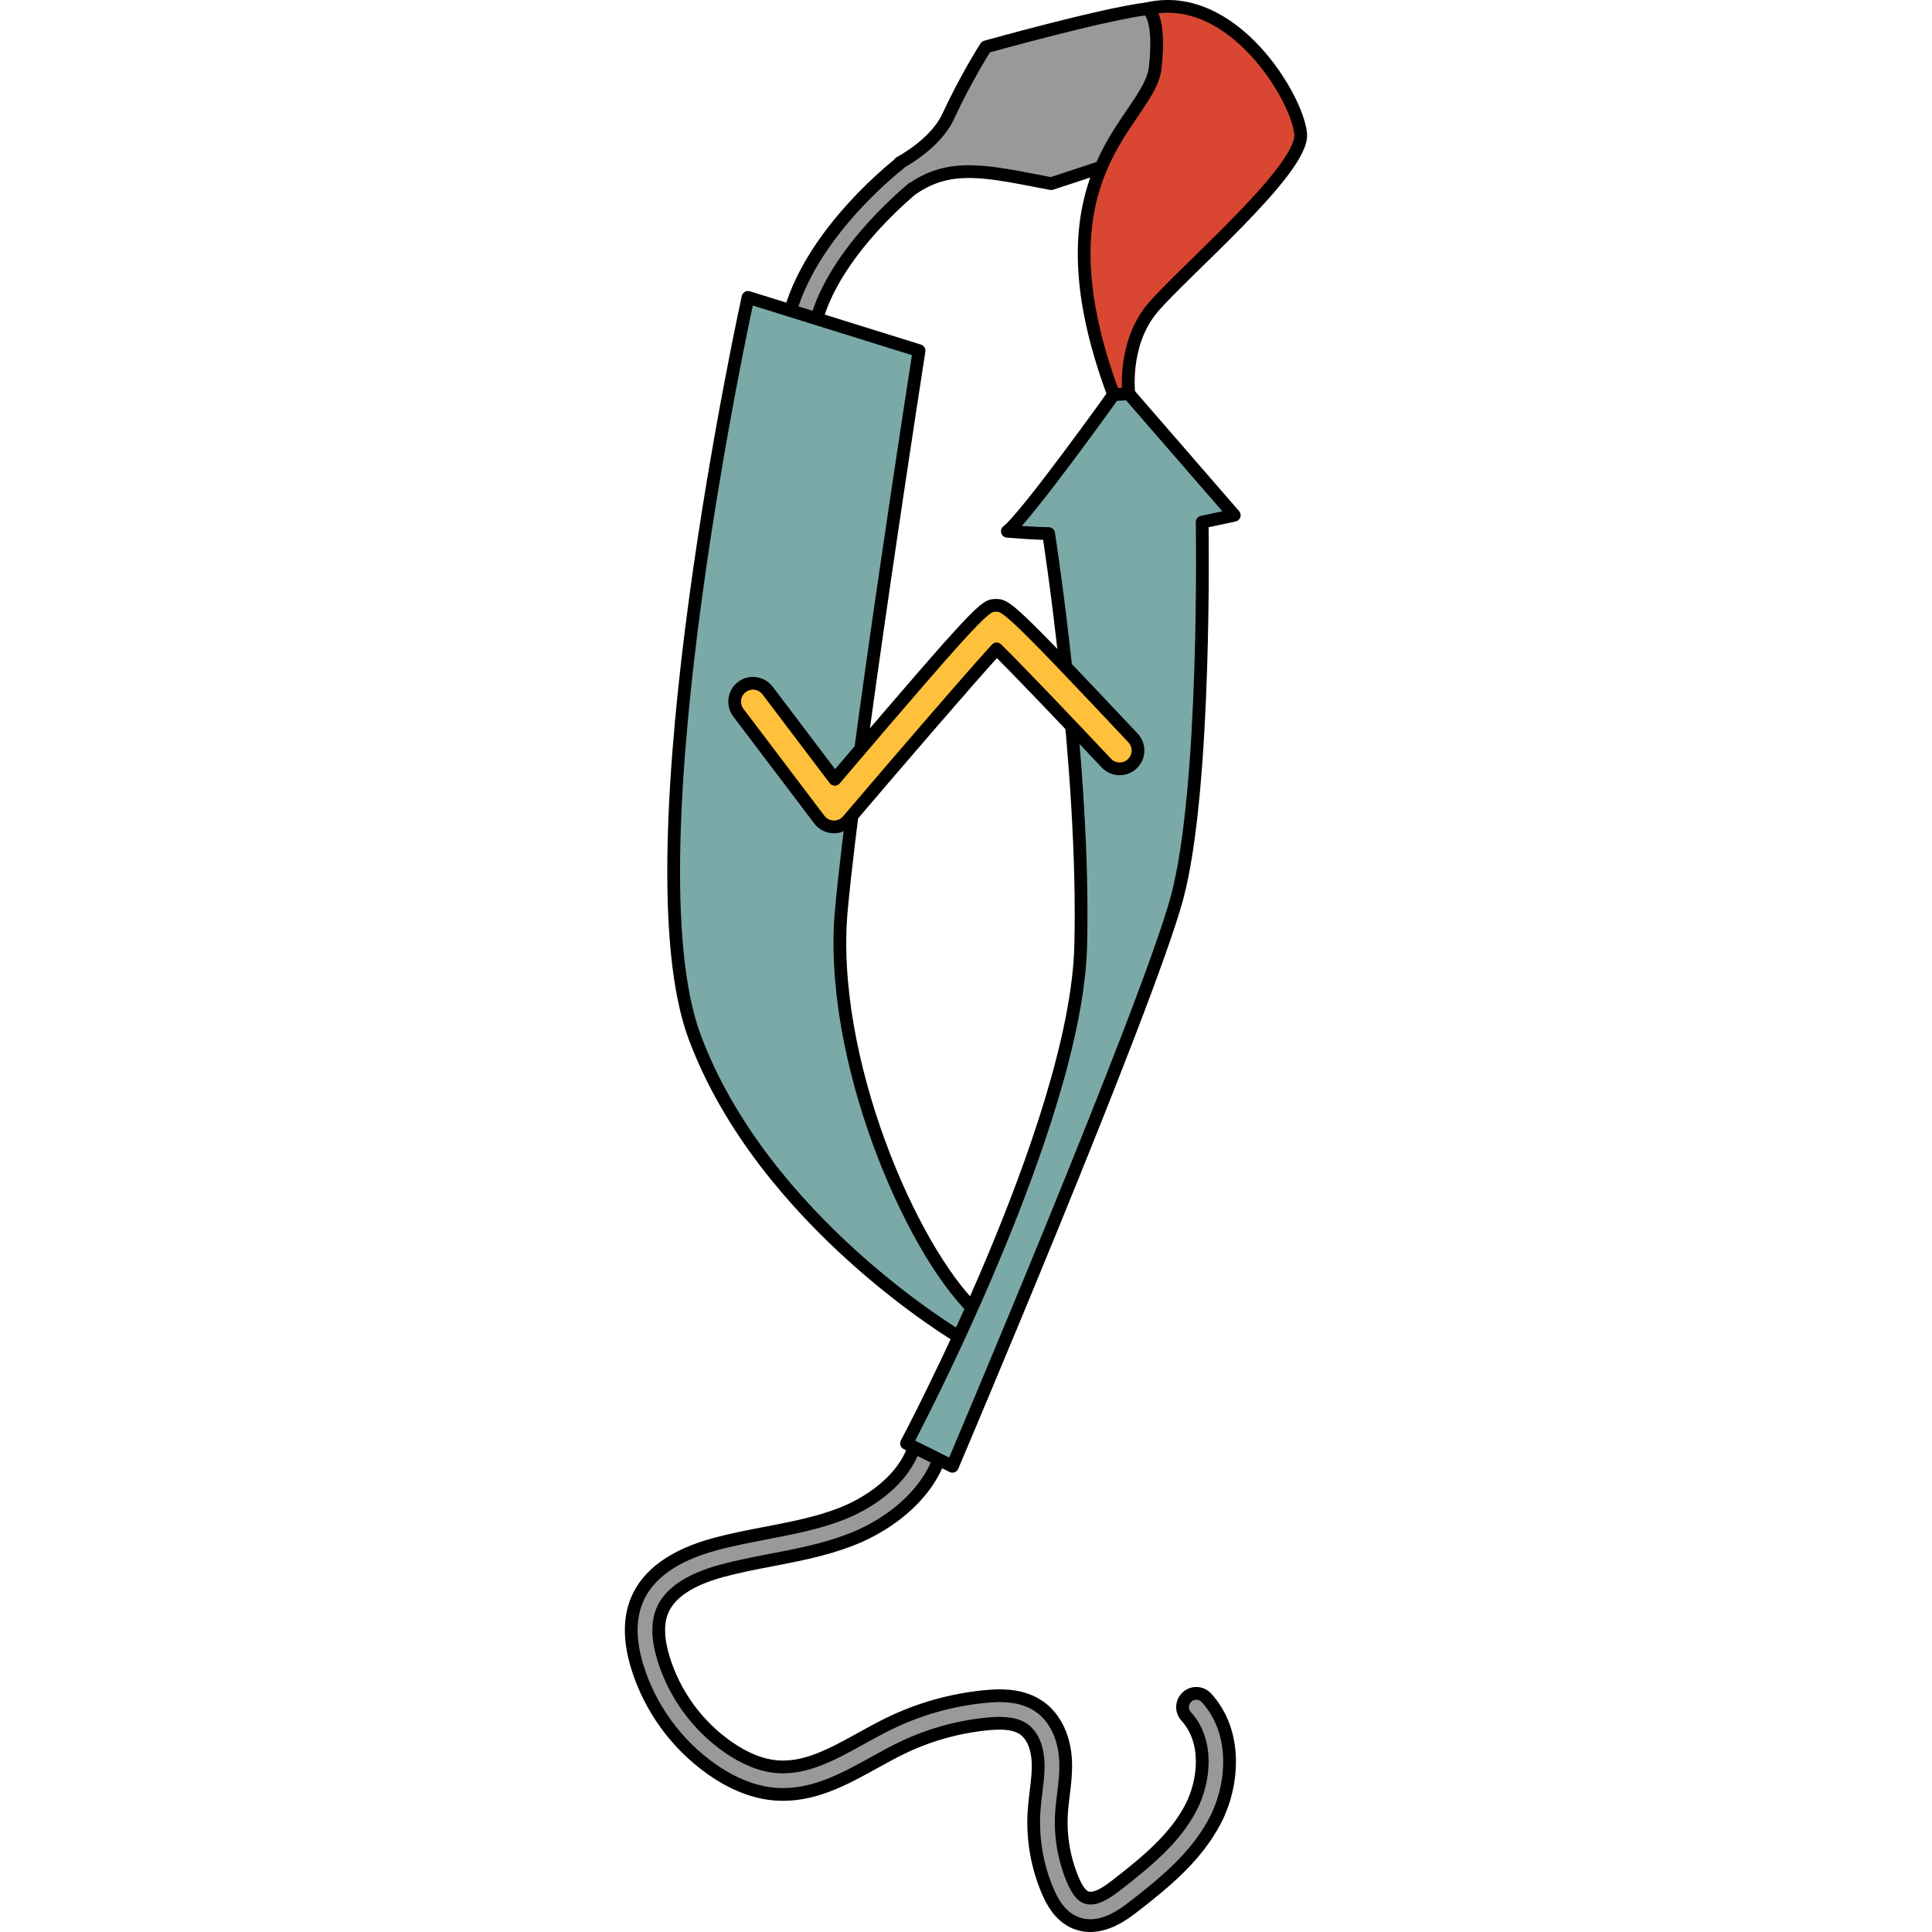 <?xml version="1.0" encoding="utf-8"?>
<!-- Created by: Science Figures, www.sciencefigures.org, Generator: Science Figures Editor -->
<svg version="1.1" id="Layer_1" xmlns="http://www.w3.org/2000/svg" xmlns:xlink="http://www.w3.org/1999/xlink" 
	 width="800px" height="800px" viewBox="0 0 53.498 151.494" enable-background="new 0 0 53.498 151.494"
	 xml:space="preserve">
<g>
	<path fill="#999999" d="M40.954,0.687c-3.474,0.419-12.65,2.992-12.65,2.992s-1.555,2.424-2.954,5.454
		c-1.01,2.188-3.805,3.635-3.805,3.635s0.015,0.023,0.022,0.035c-0.568,0.443-8.254,6.56-9,13.648
		c-0.062,0.592,0.368,1.123,0.96,1.186c0.038,0.004,0.076,0.006,0.114,0.006c0.545,0,1.012-0.411,1.071-0.965
		c0.577-5.481,6.335-10.634,7.848-11.901c0,0.005,0.004,0.013,0.004,0.018c3.03-2.097,5.972-1.326,10.866-0.394
		c2.797-0.932,15.614-5.127,15.614-5.127S44.702,1.475,40.954,0.687z"/>
	<path fill="none" stroke="#000000" stroke-linecap="round" stroke-linejoin="round" stroke-miterlimit="10" d="M40.954,0.687
		c-3.474,0.419-12.65,2.992-12.65,2.992s-1.555,2.424-2.954,5.454c-1.01,2.188-3.805,3.635-3.805,3.635s0.015,0.023,0.022,0.035
		c-0.568,0.443-8.254,6.56-9,13.648c-0.062,0.592,0.368,1.123,0.96,1.186c0.038,0.004,0.076,0.006,0.114,0.006
		c0.545,0,1.012-0.411,1.071-0.965c0.577-5.481,6.335-10.634,7.848-11.901c0,0.005,0.004,0.013,0.004,0.018
		c3.03-2.097,5.972-1.326,10.866-0.394c2.797-0.932,15.614-5.127,15.614-5.127S44.702,1.475,40.954,0.687z"/>
	<path fill="#7AA9A8" d="M9.656,23.318l13.412,4.18c0,0-5.051,32.397-6.096,43.893s5.4,26.475,10.451,31.352
		c-0.871,1.568-1.219,2.09-1.219,2.09S10.875,95.776,5.476,81.32S9.656,23.318,9.656,23.318z"/>
	<path fill="none" stroke="#000000" stroke-linecap="round" stroke-linejoin="round" stroke-miterlimit="10" d="M9.656,23.318
		l13.412,4.18c0,0-5.051,32.397-6.096,43.893s5.4,26.475,10.451,31.352c-0.871,1.568-1.219,2.09-1.219,2.09
		S10.875,95.776,5.476,81.32S9.656,23.318,9.656,23.318z"/>
	<path fill="#999999" d="M35.698,150.891c-0.118-0.032-0.237-0.071-0.356-0.119c-1.216-0.491-1.827-1.648-2.183-2.475
		c-0.837-1.959-1.209-4.115-1.078-6.238c0.034-0.522,0.096-1.042,0.16-1.562c0.096-0.789,0.188-1.534,0.163-2.263
		c-0.019-0.566-0.165-1.955-1.112-2.631c-0.774-0.552-1.949-0.516-2.885-0.423c-2.365,0.236-4.646,0.885-6.782,1.928
		c-0.684,0.334-1.363,0.71-2.044,1.087c-2.392,1.324-4.866,2.692-7.732,2.494c-1.658-0.116-3.355-0.775-5.04-1.961
		c-2.769-1.946-4.843-4.802-5.838-8.039c-0.615-2.008-0.628-3.756-0.038-5.194c0.842-2.05,2.894-3.53,6.098-4.401
		c1.346-0.366,2.724-0.631,4.057-0.887c2.05-0.395,3.987-0.768,5.834-1.478c2.63-1.012,5.589-3.199,6.01-6.302
		c0.081-0.589,0.623-1.003,1.214-0.923c0.602,0.085,1.003,0.624,0.923,1.214c-0.547,4.035-4.167,6.791-7.372,8.024
		c-2.027,0.779-4.149,1.188-6.202,1.583c-1.293,0.248-2.629,0.506-3.899,0.851c-2.523,0.685-4.094,1.741-4.667,3.139
		c-0.396,0.964-0.361,2.224,0.104,3.741c0.855,2.782,2.636,5.235,5.016,6.908c1.36,0.956,2.686,1.485,3.949,1.573
		c2.23,0.155,4.324-1.003,6.54-2.229c0.713-0.394,1.424-0.788,2.142-1.138c2.365-1.156,4.892-1.874,7.515-2.136
		c1.313-0.132,2.99-0.156,4.353,0.814c1.215,0.869,1.949,2.44,2.014,4.311c0.03,0.897-0.075,1.762-0.178,2.599
		c-0.058,0.478-0.118,0.955-0.147,1.435c-0.111,1.788,0.203,3.605,0.908,5.254c0.32,0.747,0.649,1.18,1.006,1.324
		c0.732,0.293,1.722-0.428,2.437-0.982c2.347-1.82,4.556-3.652,5.803-6.06c1.071-2.069,1.41-5.185-0.377-7.141
		c-0.403-0.439-0.373-1.121,0.068-1.523c0.438-0.402,1.12-0.372,1.522,0.068c2.487,2.719,2.106,6.875,0.701,9.587
		c-1.447,2.797-3.85,4.8-6.395,6.773C39.164,150.068,37.487,151.369,35.698,150.891z"/>
	<path fill="none" stroke="#000000" stroke-linecap="round" stroke-linejoin="round" stroke-miterlimit="10" d="M35.698,150.891
		c-0.118-0.032-0.237-0.071-0.356-0.119c-1.216-0.491-1.827-1.648-2.183-2.475c-0.837-1.959-1.209-4.115-1.078-6.238
		c0.034-0.522,0.096-1.042,0.16-1.562c0.096-0.789,0.188-1.534,0.163-2.263c-0.019-0.566-0.165-1.955-1.112-2.631
		c-0.774-0.552-1.949-0.516-2.885-0.423c-2.365,0.236-4.646,0.885-6.782,1.928c-0.684,0.334-1.363,0.71-2.044,1.087
		c-2.392,1.324-4.866,2.692-7.732,2.494c-1.658-0.116-3.355-0.775-5.04-1.961c-2.769-1.946-4.843-4.802-5.838-8.039
		c-0.615-2.008-0.628-3.756-0.038-5.194c0.842-2.05,2.894-3.53,6.098-4.401c1.346-0.366,2.724-0.631,4.057-0.887
		c2.05-0.395,3.987-0.768,5.834-1.478c2.63-1.012,5.589-3.199,6.01-6.302c0.081-0.589,0.623-1.003,1.214-0.923
		c0.602,0.085,1.003,0.624,0.923,1.214c-0.547,4.035-4.167,6.791-7.372,8.024c-2.027,0.779-4.149,1.188-6.202,1.583
		c-1.293,0.248-2.629,0.506-3.899,0.851c-2.523,0.685-4.094,1.741-4.667,3.139c-0.396,0.964-0.361,2.224,0.104,3.741
		c0.855,2.782,2.636,5.235,5.016,6.908c1.36,0.956,2.686,1.485,3.949,1.573c2.23,0.155,4.324-1.003,6.54-2.229
		c0.713-0.394,1.424-0.788,2.142-1.138c2.365-1.156,4.892-1.874,7.515-2.136c1.313-0.132,2.99-0.156,4.353,0.814
		c1.215,0.869,1.949,2.44,2.014,4.311c0.03,0.897-0.075,1.762-0.178,2.599c-0.058,0.478-0.118,0.955-0.147,1.435
		c-0.111,1.788,0.203,3.605,0.908,5.254c0.32,0.747,0.649,1.18,1.006,1.324c0.732,0.293,1.722-0.428,2.437-0.982
		c2.347-1.82,4.556-3.652,5.803-6.06c1.071-2.069,1.41-5.185-0.377-7.141c-0.403-0.439-0.373-1.121,0.068-1.523
		c0.438-0.402,1.12-0.372,1.522,0.068c2.487,2.719,2.106,6.875,0.701,9.587c-1.447,2.797-3.85,4.8-6.395,6.773
		C39.164,150.068,37.487,151.369,35.698,150.891z"/>
	<path id="changecolor_10_" fill="#D94732" d="M40.954,0.687c0,0,1.099,0.429,0.633,4.623c-0.466,4.195-9.788,8.157-3.263,25.635
		l1.192-0.069c0,0-0.493-3.893,1.838-6.689c2.33-2.797,11.872-10.88,11.639-13.677S47.662-0.87,40.954,0.687z"/>
	<path fill="none" stroke="#000000" stroke-linecap="round" stroke-linejoin="round" stroke-miterlimit="10" d="M40.954,0.687
		c0,0,1.099,0.429,0.633,4.623c-0.466,4.195-9.788,8.157-3.263,25.635l1.192-0.069c0,0-0.493-3.893,1.838-6.689
		c2.33-2.797,11.872-10.88,11.639-13.677S47.662-0.87,40.954,0.687z"/>
	<path fill="#7AA9A8" d="M38.324,30.946c0,0-6.895,9.635-8.332,10.713c2.156,0.18,3.235,0.18,3.235,0.18s2.875,18.329,2.516,32.346
		c-0.359,14.016-13.657,38.994-13.657,38.994l3.594,1.797c0,0,15.274-35.94,17.61-44.565s1.977-29.47,1.977-29.47l2.516-0.539
		l-8.266-9.524L38.324,30.946z"/>
	<path fill="none" stroke="#000000" stroke-linecap="round" stroke-linejoin="round" stroke-miterlimit="10" d="M38.324,30.946
		c0,0-6.895,9.635-8.332,10.713c2.156,0.18,3.235,0.18,3.235,0.18s2.875,18.329,2.516,32.346
		c-0.359,14.016-13.657,38.994-13.657,38.994l3.594,1.797c0,0,15.274-35.94,17.61-44.565s1.977-29.47,1.977-29.47l2.516-0.539
		l-8.266-9.524L38.324,30.946z"/>
	<path fill="#FFC13B" stroke="#000000" stroke-linecap="round" stroke-linejoin="round" stroke-miterlimit="10" d="M16.395,64.84
		c-0.014,0-0.028,0-0.041-0.001c-0.437-0.013-0.842-0.222-1.105-0.569l-6.348-8.386c-0.48-0.633-0.355-1.534,0.278-2.014
		c0.633-0.482,1.534-0.354,2.013,0.279l5.269,6.959c11.62-13.639,11.794-13.639,12.634-13.639c0.774,0,0.981,0,10.751,10.397
		c0.545,0.578,0.515,1.488-0.063,2.031c-0.574,0.545-1.488,0.517-2.031-0.063c-3.274-3.484-6.942-7.319-8.6-8.954
		c-2.173,2.377-7.95,9.094-11.661,13.454C17.216,64.655,16.816,64.84,16.395,64.84z"/>
</g>
</svg>